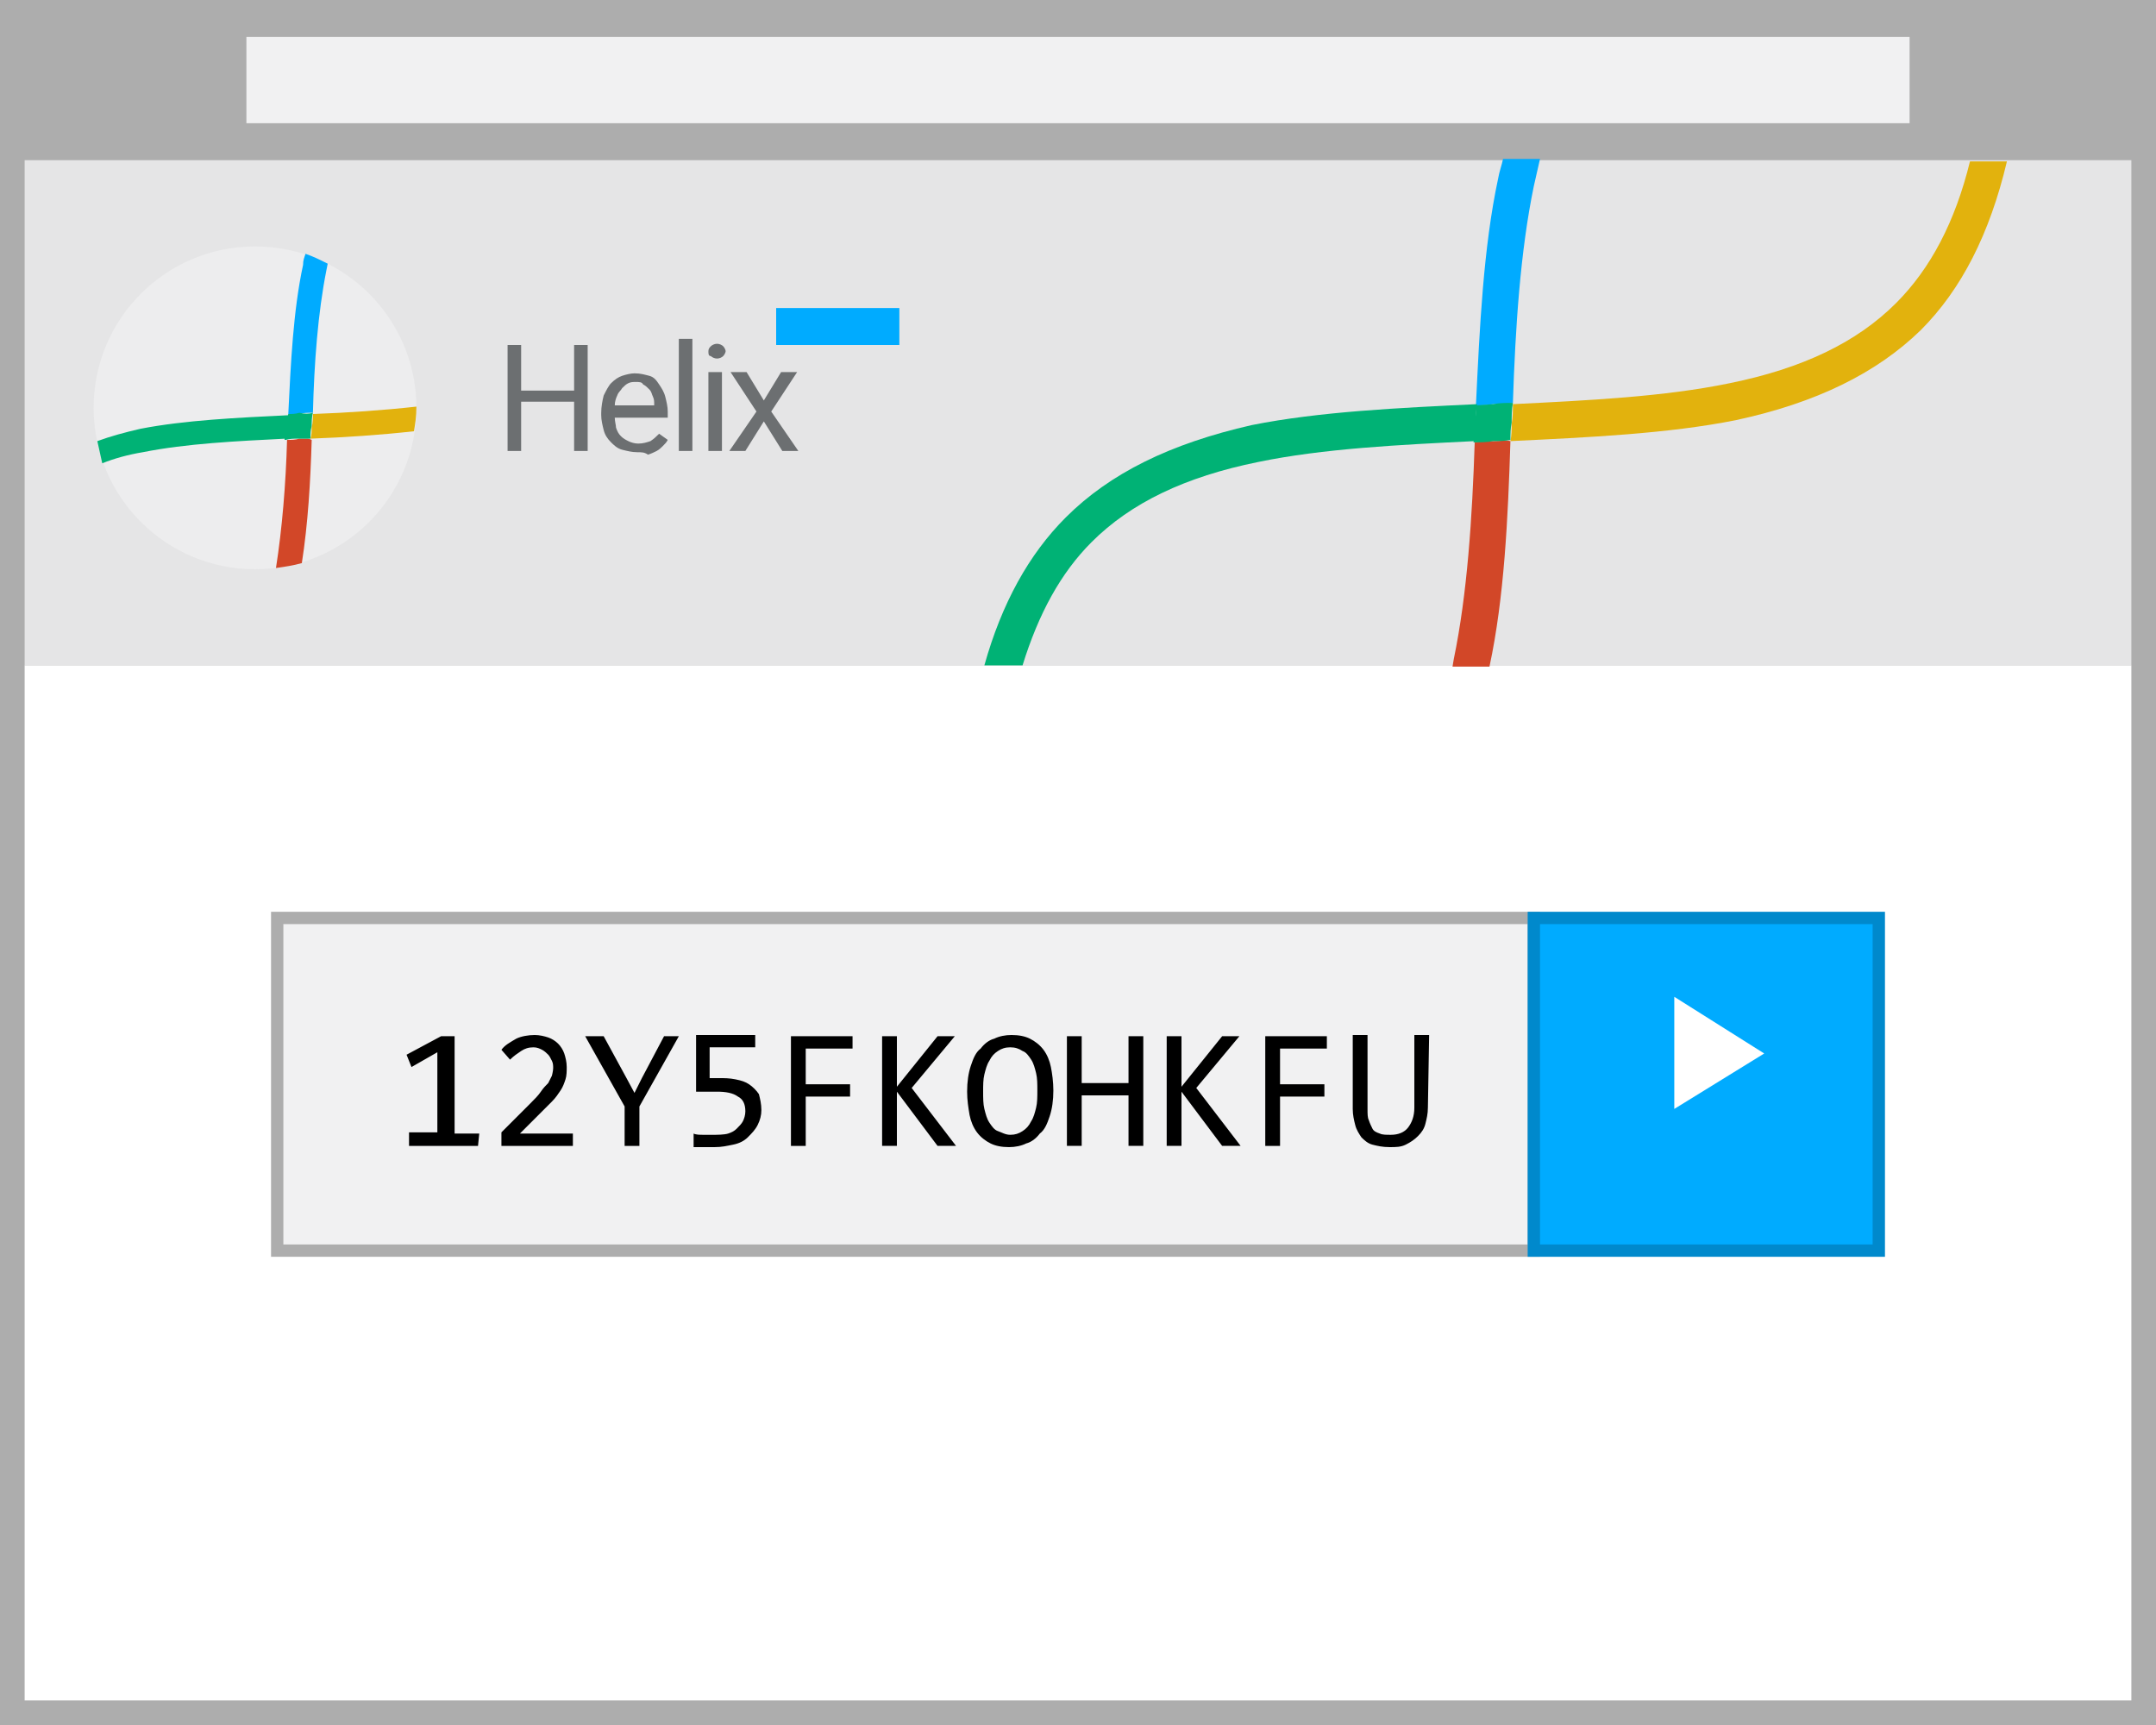 <svg xmlns="http://www.w3.org/2000/svg" width="175" height="140" viewBox="1 -2 175 140" enable-background="new 1 -2 175 140"><path fill="#ADADAD" d="M1-2h175v140h-175z"/><path fill="#F1F1F2" d="M21 1h135v7h-135z"/><path fill="#E5E5E6" d="M3 11h171v41h-171z"/><path fill="#fff" d="M3 52h171v84h-171z"/><path d="M1 11v41" fill="none"/><circle fill="#EDEDEE" cx="21.7" cy="31.1" r="13.1"/><path d="M48.7 34.6h-1.1v-4h-4.3v4h-1.1v-8.6h1.1v3.7h4.3v-3.7h1.1v8.6zm4 .1c-.4 0-.8-.1-1.2-.2s-.7-.4-.9-.6c-.3-.3-.5-.6-.6-1s-.2-.8-.2-1.2v-.2c0-.5.1-1 .2-1.4.2-.4.4-.8.6-1 .3-.3.6-.5.9-.6s.7-.2 1-.2c.5 0 .8.1 1.2.2s.6.4.8.7c.2.3.4.6.5 1 .1.4.2.8.2 1.2v.5h-4.3c0 .3.1.6.1.8.1.3.2.5.4.7s.4.3.6.4c.2.1.5.2.8.2.4 0 .7-.1 1-.2.3-.2.5-.4.7-.6l.7.5c-.1.2-.2.3-.4.5-.1.1-.3.3-.5.4-.2.1-.4.2-.7.3-.3-.2-.5-.2-.9-.2zm-.1-5.7c-.2 0-.4 0-.6.1-.2.1-.3.2-.5.4-.1.2-.3.3-.4.6-.1.2-.2.5-.2.8h3.2v-.1c0-.2 0-.4-.1-.6-.1-.2-.1-.4-.3-.6s-.3-.3-.5-.4c-.1-.2-.3-.2-.6-.2zm4.6 5.6h-1.1v-9.1h1.1v9.1zm1.3-8.1c0-.2.1-.3.2-.4.1-.1.3-.2.5-.2s.4.1.5.2.2.3.2.4-.1.3-.2.4c-.1.1-.3.2-.5.2s-.4-.1-.5-.2c-.2 0-.2-.2-.2-.4zm1.1 8.1h-1.1v-6.4h1.1v6.4zm3.4-4.1l1.4-2.3h1.3l-2.1 3.2 2.2 3.2h-1.3l-1.5-2.4-1.5 2.4h-1.3l2.2-3.2-2.1-3.2h1.3l1.4 2.3z" fill="#6C6F71"/><path fill="#00ABFF" d="M64 23h10v3h-10zm-39.6 8.6c.4.1.6 0 .9 0 .3-.1.7-.1 1.1-.1.1-4 .4-8.1 1.1-11.6l.1-.5c-.6-.3-1.2-.6-1.8-.8-.1.3-.2.5-.2.9-.8 3.7-1 8-1.2 12.1z"/><path fill="#D24728" d="M25.9 33.6h-.6c-.3.1-.7.1-1 .1-.1 3.6-.4 7.2-.9 10.4.7-.1 1.4-.2 2.1-.4.5-3.2.7-6.6.8-10-.2-.1-.3-.1-.4-.1z"/><path fill="#00B275" d="M24.3 32.6c0 .3 0 .7-.1 1-4 .2-8.1.4-11.6 1.1-1.2.2-2.3.5-3.3.9l-.4-1.8c1.1-.4 2.2-.7 3.5-1 3.6-.7 7.9-.9 12-1.1v.1c0 .2 0 .5-.1.8zm2.1-1.1c-.1.3-.1.8-.1 1.1-.1.3-.1.6-.1 1h-1c-.3 0-.7 0-1 .1h-.1v-.1h.1c0-.3 0-.8.1-1.1 0-.3 0-.6.1-.9.3 0 .6 0 .9-.1.4.1.8.1 1.1 0z"/><path fill="#E2B20D" d="M34.8 31c-2.7.3-5.6.5-8.4.6 0 .3 0 .7-.1 1.1 0 .3 0 .6-.1.9 2.8-.1 5.7-.3 8.4-.6.1-.6.2-1.2.2-2z"/><path fill="#F1F1F2" stroke="#ADADAD" stroke-miterlimit="10" d="M23.5 72.5h102v27h-102z"/><path fill="#00ABFF" stroke="#0089CC" stroke-miterlimit="10" d="M125.5 72.5h28v27h-28z"/><path d="M39.8 91h-5.6v-1.1h2.3v-6.5l-2.1 1.2-.4-1 2.8-1.5h1.1v7.9h2l-.1 1zm7.8 0h-5.9v-1.1l2.3-2.3c.4-.4.7-.7.9-1s.4-.5.6-.7l.3-.6s.1-.4.1-.6 0-.4-.1-.6-.2-.4-.3-.5-.3-.3-.5-.4-.4-.2-.7-.2c-.4 0-.7.1-1 .3s-.6.4-.9.7l-.7-.8c.3-.4.7-.6 1.2-.9.4-.2 1-.3 1.5-.3.4 0 .8.1 1.1.2s.6.3.8.5.4.5.5.8.2.7.2 1.1c0 .3 0 .7-.1 1s-.2.6-.4.9-.4.6-.7.9l-1 1-1.6 1.6h4.3v1h.1zm8.5-8.9l-3.2 5.7v3.2h-1.2v-3.2l-3.2-5.7h1.5l1.8 3.3.7 1.3.6-1.2 1.8-3.4h1.2zm6.7 6c0 .4-.1.8-.3 1.2s-.5.7-.8 1-.7.5-1.2.6-.9.2-1.5.2h-1.7v-1.1c.2.1.5.1.8.1h1s.7 0 1-.1.5-.2.7-.4c.2-.2.4-.4.5-.6s.2-.5.2-.8c0-.6-.2-1-.6-1.2-.4-.3-1-.4-1.7-.4h-1.7v-4.6h4.8v1h-3.7v2.5h.8c.4 0 .8 0 1.3.1s.8.2 1.1.4c.3.2.6.5.8.8.1.4.2.8.2 1.3zm7.4-5h-3.8v2.9h3.6v1h-3.6v4h-1.2v-8.9h5v1zm8.4 7.9h-1.5l-3.3-4.4v4.4h-1.2v-8.9h1.2v4.1l3.3-4.1h1.4l-3.5 4.2 3.6 4.7zm7.9-4.5c0 .8-.1 1.5-.3 2.1-.2.6-.4 1.1-.8 1.4-.3.4-.7.7-1.1.8-.4.2-.9.3-1.4.3-.6 0-1.1-.1-1.5-.3-.4-.2-.8-.5-1.1-.9-.3-.4-.5-.9-.6-1.4-.1-.6-.2-1.2-.2-1.9 0-.8.1-1.5.3-2.1s.4-1.1.8-1.4c.3-.4.7-.7 1.1-.8.4-.2.9-.3 1.4-.3.6 0 1.1.1 1.5.3.4.2.8.5 1.1.9.3.4.5.9.6 1.4s.2 1.2.2 1.9zm-1.3 0c0-.5 0-1-.1-1.4s-.2-.8-.4-1.1-.4-.6-.7-.7c-.3-.2-.6-.3-1-.3s-.7.1-1 .3c-.3.2-.5.4-.7.8-.2.3-.3.7-.4 1.1s-.1.9-.1 1.4 0 1 .1 1.4.2.8.4 1.1c.2.3.4.6.7.7s.6.3 1 .3.7-.1 1-.3c.3-.2.5-.4.7-.8.2-.3.3-.7.4-1.1s.1-.9.1-1.4zm8.6 4.5h-1.2v-4.1h-3.8v4.1h-1.2v-8.9h1.2v3.8h3.8v-3.8h1.2v8.9zm7.9 0h-1.5l-3.3-4.4v4.4h-1.2v-8.9h1.2v4.1l3.3-4.1h1.4l-3.5 4.2 3.6 4.7zm7-7.9h-3.8v2.9h3.6v1h-3.6v4h-1.2v-8.9h5v1zm8.2 4.8c0 .5-.1.9-.2 1.3s-.3.7-.6 1c-.3.3-.6.5-1 .7s-.8.2-1.3.2c-.6 0-1-.1-1.4-.2s-.7-.4-.9-.6c-.2-.3-.4-.6-.5-1s-.2-.8-.2-1.3v-6h1.2v6c0 .4 0 .7.1.9.1.3.2.5.3.7s.3.3.6.4c.2.1.5.1.9.1.6 0 1.1-.2 1.4-.6s.5-.9.5-1.6v-5.9h1.2l-.1 5.9z"/><path fill="#fff" d="M136.9 88v-9.1l7.3 4.6z"/><path fill="#00ABFF" d="M120.8 30.9c.5 0 .9 0 1.4-.1.5 0 1.1 0 1.6-.1.2-6.1.6-12.3 1.7-17.6l.5-2.2h-3c-.1.5-.3 1-.4 1.6-1.2 5.6-1.5 12.1-1.8 18.4z"/><path fill="#D24728" d="M122.3 33.8c-.5 0-1.1 0-1.6.1-.2 6.1-.6 12.3-1.7 17.6l-.1.6h3c1.2-5.6 1.5-12 1.7-18.3-.4-.1-.8 0-1.3 0z"/><path fill="#00B275" d="M89.6 42c3.2-3.2 7.6-5.3 13.5-6.5 5.3-1.1 11.5-1.4 17.6-1.7 0-.5 0-1.1.1-1.6 0-.5 0-.9.1-1.4-6.3.3-12.8.6-18.3 1.7-6.6 1.5-11.5 3.9-15.1 7.5-3 3-5.2 7-6.6 12h3.1c1.3-4.2 3.1-7.5 5.6-10z"/><path fill="#E2B20D" d="M154.9 22.6c-3.2 3.2-7.6 5.3-13.5 6.5-5.3 1.1-11.5 1.4-17.6 1.7 0 .5 0 1.1-.1 1.6 0 .5 0 .9-.1 1.4 6.3-.3 12.8-.6 18.3-1.7 6.5-1.4 11.4-3.8 15-7.3 3.3-3.3 5.6-7.8 7-13.7h-3c-1.2 4.9-3.2 8.7-6 11.5z"/><path fill="#00B275" d="M120.8 30.9c0 .5 0 .9-.1 1.4 0 .5 0 1.1-.1 1.6.5 0 1.1 0 1.6-.1.5 0 .9 0 1.4-.1 0-.5 0-.9.1-1.4 0-.5 0-1.1.1-1.6-.5 0-1.1 0-1.6.1l-1.4.1z"/></svg>
